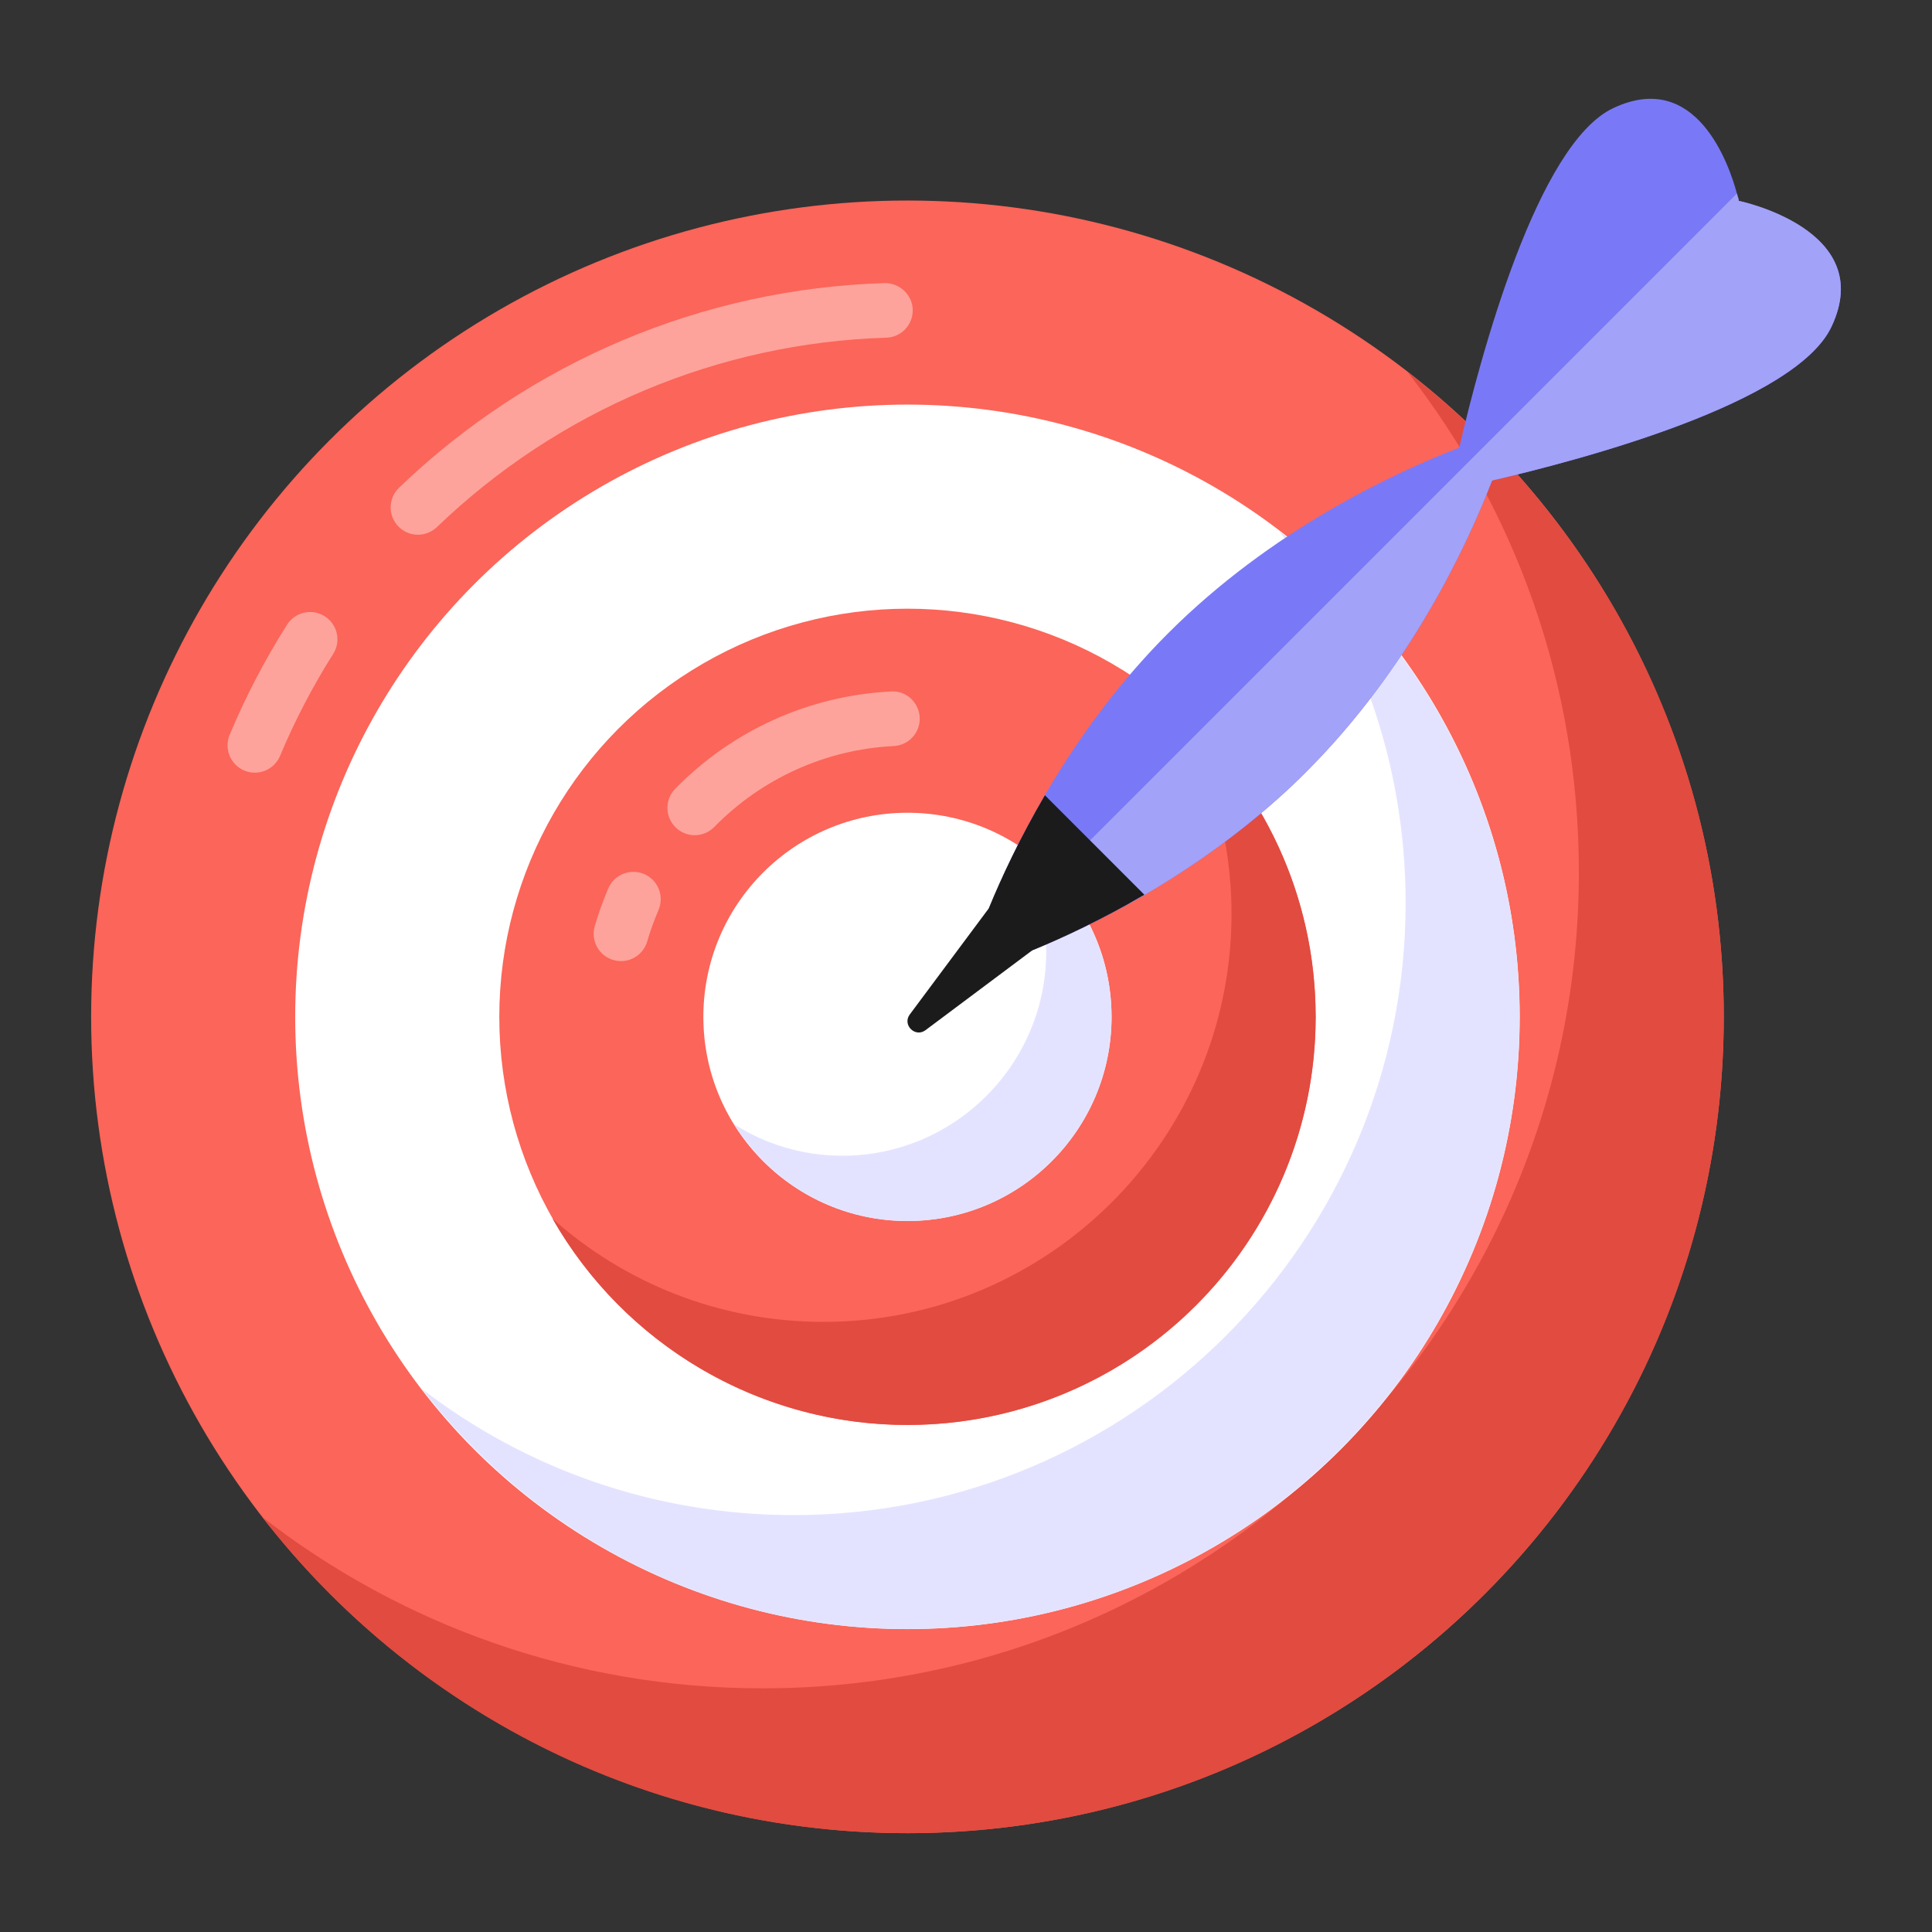 <svg id="Layer_1" enable-background="new 0 0 53 53" height="512" viewBox="0 0 53 53" width="512" xmlns="http://www.w3.org/2000/svg"><rect x="0" y="0" width="53" height="53" fill="#333333" stroke="none"/><g id="_x39_6"><g><circle cx="24.894" cy="27.895" fill="#fc6559" r="22.394"/></g><g opacity=".4"><g><path d="m6.703 21.139c-.382-.16-.562-.599-.403-.981.437-1.044.966-2.06 1.574-3.02.221-.35.684-.455 1.034-.232.35.221.454.684.232 1.034-.562.888-1.053 1.829-1.457 2.796-.156.374-.59.565-.981.403z" fill="#fff"/></g></g><g opacity=".4"><g><path d="m10.926 14.44c-.287-.298-.277-.773.02-1.06 3.607-3.466 8.338-5.46 13.32-5.614.403-.008.76.312.773.726.012.414-.313.76-.726.772-4.611.142-8.989 1.988-12.328 5.196-.299.286-.773.278-1.06-.021z" fill="#fff"/></g></g><g><path d="m47.286 27.897c0 12.362-10.023 22.392-22.392 22.392-7.204 0-13.606-3.396-17.699-8.673 3.793 2.946 8.553 4.7 13.726 4.7 12.369 0 22.392-10.03 22.392-22.392 0-5.173-1.747-9.933-4.7-13.719 5.278 4.086 8.674 10.495 8.674 17.692z" fill="#e24b40"/></g><g><circle cx="24.894" cy="27.895" fill="#fff" r="16.796"/></g><g><path d="m41.686 27.897c0 9.258-7.534 16.792-16.792 16.792-5.42 0-10.248-2.586-13.314-6.582 2.826 2.174 6.357 3.456 10.188 3.456 9.258 0 16.792-7.534 16.792-16.792 0-3.838-1.289-7.377-3.471-10.203 4.011 3.066 6.597 7.901 6.597 13.329z" fill="#e4e3ff"/></g><g><circle cx="24.894" cy="27.895" fill="#fc6559" r="11.197"/></g><g opacity=".4"><g><path d="m16.826 26.336c-.398-.116-.626-.531-.51-.929.101-.349.226-.697.371-1.036.163-.381.604-.556.985-.393.38.163.556.604.393.985-.121.282-.225.572-.31.862-.113.391-.522.628-.929.511z" fill="#fff"/></g></g><g opacity=".4"><g><path d="m18.534 22.697c-.296-.29-.3-.765-.01-1.06 1.576-1.608 3.679-2.556 5.92-2.668.409-.032.765.298.786.711.02.414-.298.766-.712.786-1.863.094-3.612.882-4.924 2.221-.287.293-.761.303-1.06.011z" fill="#fff"/></g></g><g><path d="m36.093 27.897c0 6.17-5.023 11.192-11.2 11.192-4.161 0-7.804-2.279-9.738-5.66 1.972 1.762 4.58 2.834 7.437 2.834 6.17 0 11.192-5.023 11.192-11.192 0-2.024-.54-3.921-1.477-5.555 2.324 2.047 3.786 5.045 3.786 8.381z" fill="#e24b40"/></g><g><circle cx="24.894" cy="27.895" fill="#fff" r="5.599"/></g><g><path d="m30.493 27.897c0 3.089-2.511 5.6-5.6 5.6-2.009 0-3.771-1.064-4.753-2.654.862.547 1.882.862 2.969.862 3.081 0 5.592-2.511 5.592-5.6 0-1.087-.307-2.099-.855-2.954 1.589.982 2.646 2.744 2.646 4.745z" fill="#e4e3ff"/></g><g><g><path d="m40.932 13.181c-.71 1.834-2.274 5.168-5.089 7.983-.122.122-.27.27-.44.429-1.452 1.357-3.006 2.401-4.405 3.186-2.513 1.399-4.516 1.951-4.516 1.951s1.437-5.232 5.566-9.361c2.815-2.815 6.149-4.379 7.983-5.089.583-2.513 2.141-8.333 4.225-9.314 2.29-1.081 3.186 1.574 3.392 2.343.016.058.027.111.042.138 0.0.042.011.064.011.064s3.801.779 2.544 3.446c-.975 2.089-6.801 3.642-9.314 4.225z" fill="#7979f7"/></g><g><path d="m40.932 13.181c-.71 1.834-2.274 5.168-5.089 7.983-.122.122-.27.27-.44.429-1.452 1.357-3.006 2.401-4.405 3.186l-1.41-1.41 18.06-18.06c.016.058.027.111.042.138 0.0.042.011.064.011.064s3.801.779 2.544 3.446c-.975 2.089-6.801 3.642-9.314 4.225z" fill="#a2a2f9"/></g><g><path d="m28.665 21.816c-.684 1.171-1.193 2.256-1.54 3.103l-2.167 2.91c-.212.285.147.644.432.431l2.928-2.19c.843-.345 1.917-.85 3.075-1.525z" fill="#1b1b1b"/></g></g></g></svg>